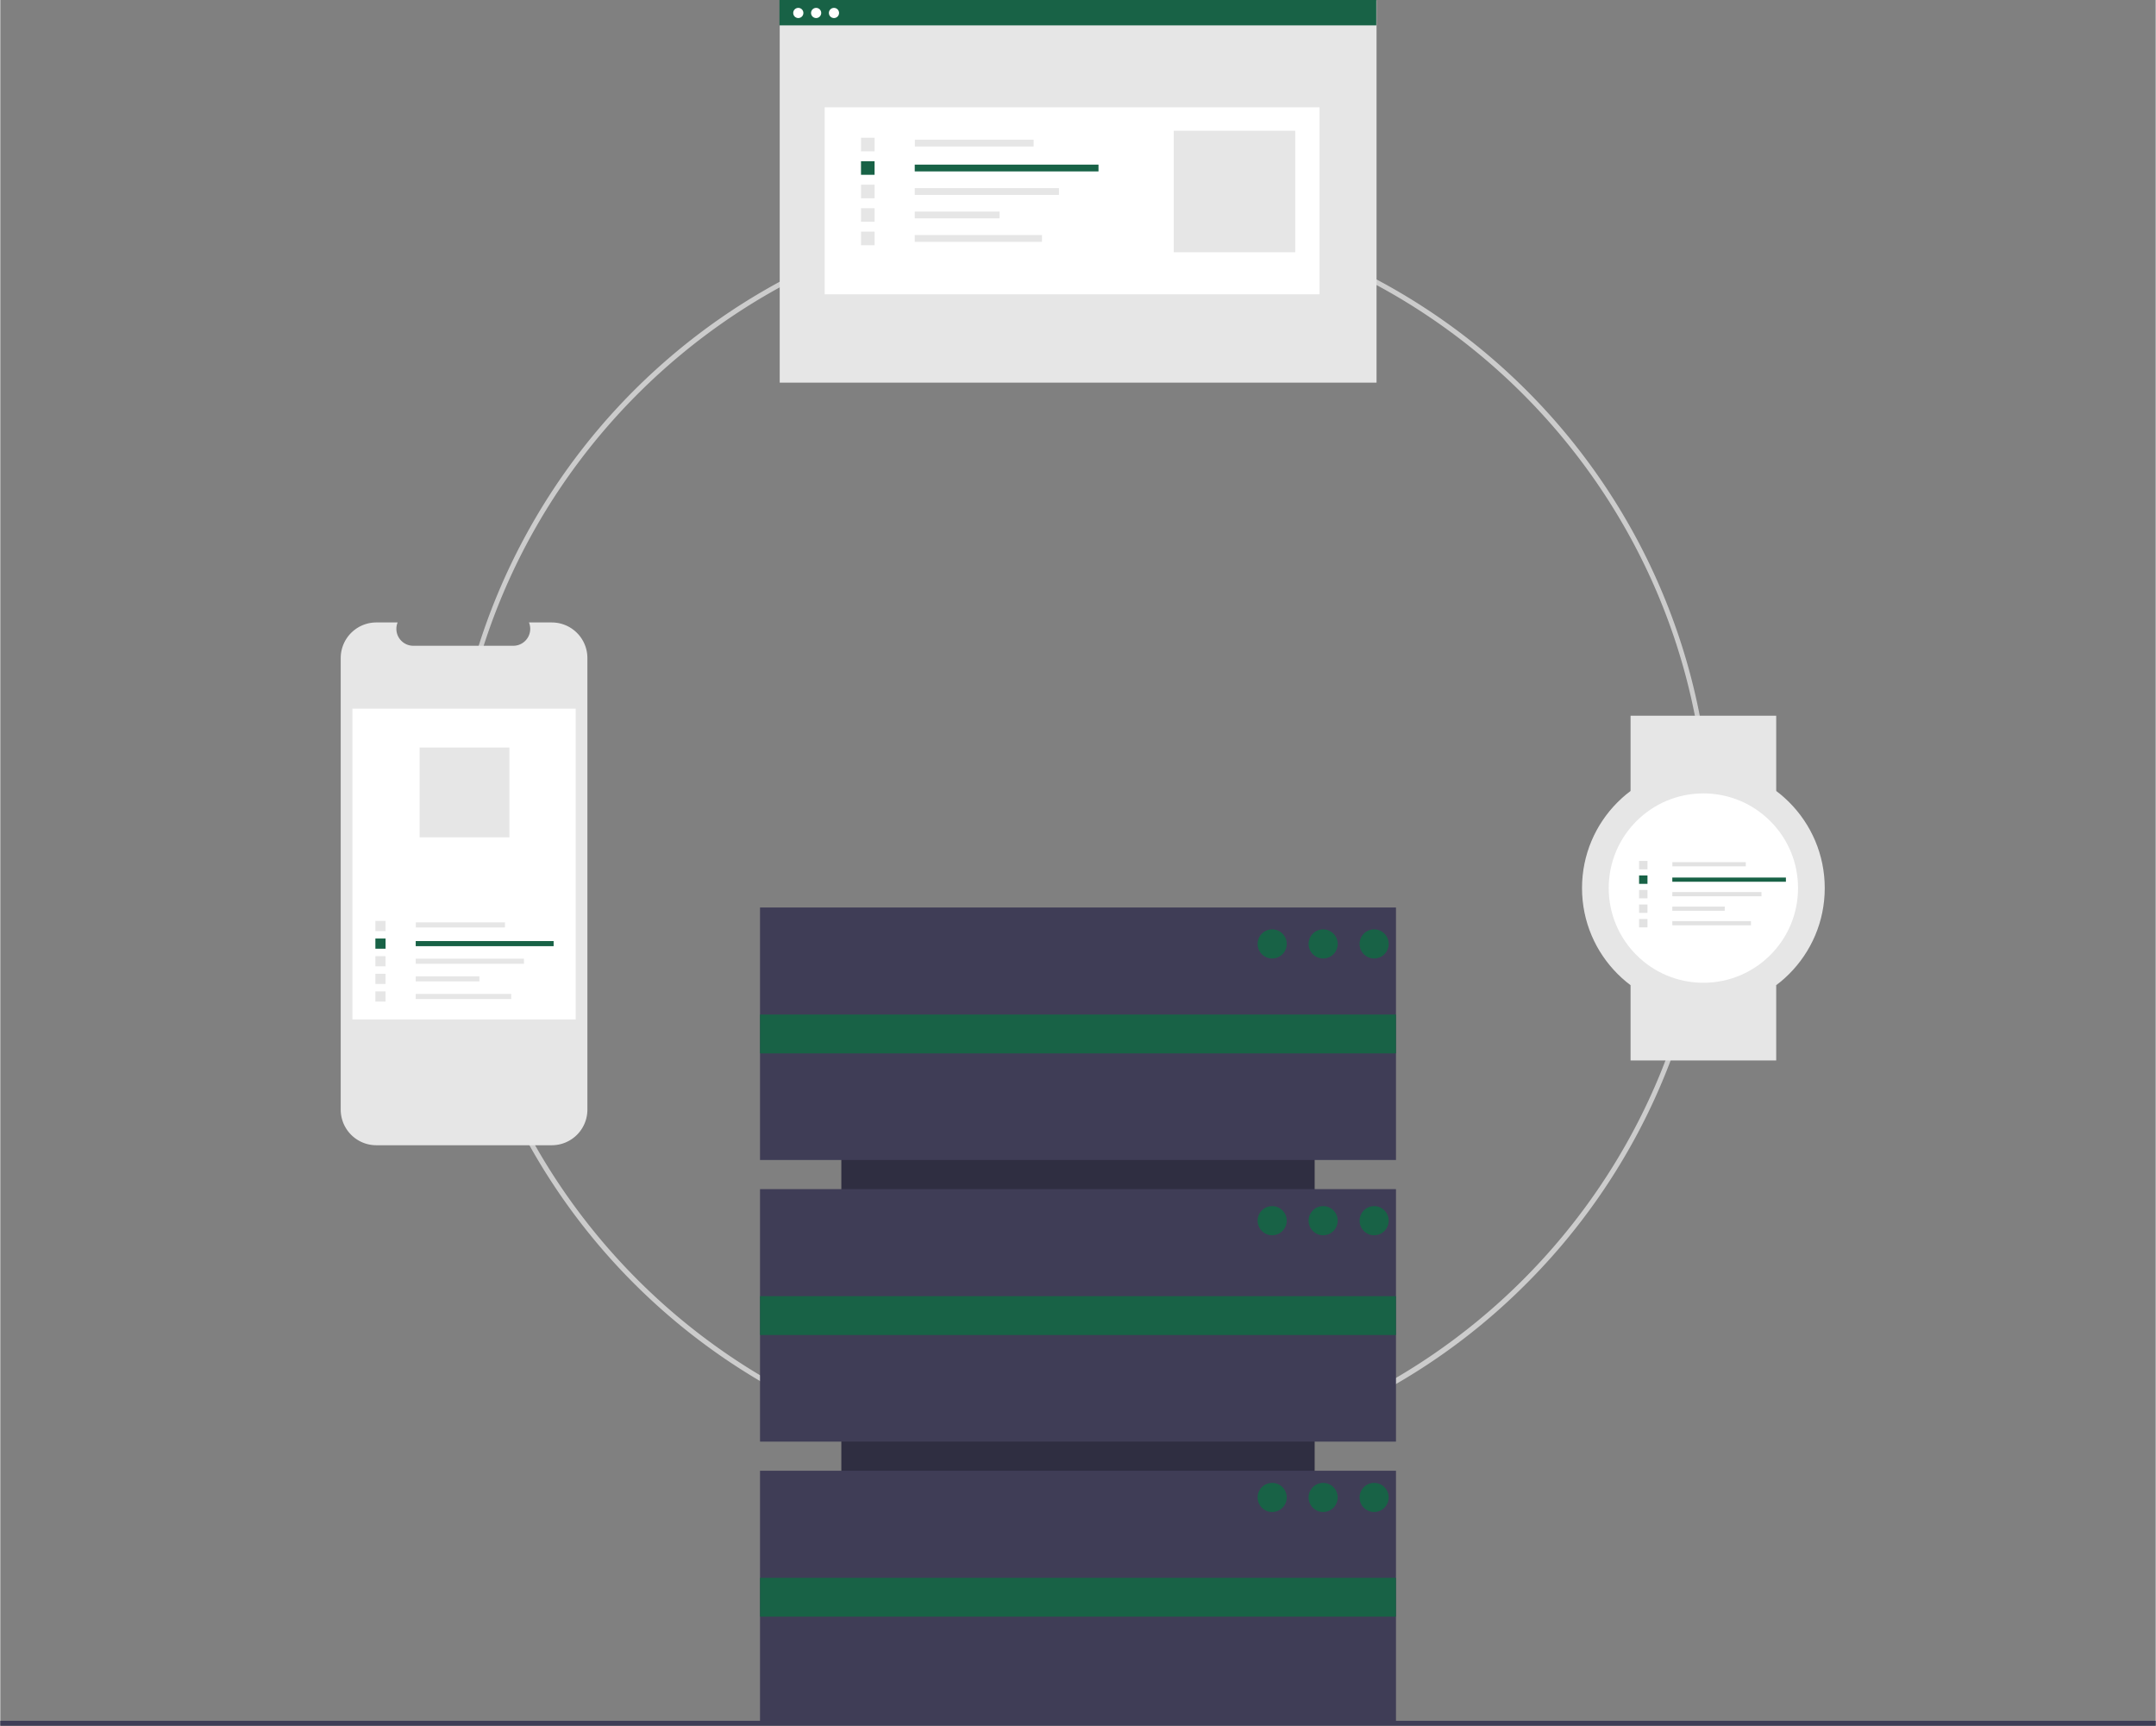 <svg xmlns="http://www.w3.org/2000/svg" width="888.0" height="710.807" viewBox="0.0 0.0 888.0 711.0" role="img" artist="Katerina Limpitsouni" source="https://undraw.co/"><rect x="0.0" y="0.0" width="888.0" height="711.0" fill="#808080" stroke="none"/><title>server_cluster</title><path d="M600.936,699.404a260.064,260.064,0,1,1,183.894-76.171A258.365,258.365,0,0,1,600.936,699.404Zm0-518.129c-142.297,0-258.064,115.768-258.064,258.065s115.768,258.064,258.064,258.064S859,581.637,859,439.34,743.232,181.275,600.936,181.275Z" transform="translate(-156 -94.596)" fill="#ccc" /><rect x="469" y="509.904" width="262" height="195" transform="translate(1051.404 -87.193) rotate(90)" fill="#2f2e41" /><rect x="313" y="373.807" width="262" height="104" fill="#3f3d56" /><rect x="313" y="489.807" width="262" height="104" fill="#3f3d56" /><rect x="313" y="605.807" width="262" height="104" fill="#3f3d56" /><rect x="313" y="417.904" width="262" height="16" fill="#186246" /><rect x="313" y="533.904" width="262" height="16" fill="#186246" /><rect x="313" y="649.904" width="262" height="16" fill="#186246" /><circle cx="524" cy="388.807" r="6" fill="#186246" /><circle cx="545" cy="388.807" r="6" fill="#186246" /><circle cx="566" cy="388.807" r="6" fill="#186246" /><circle cx="524" cy="502.807" r="6" fill="#186246" /><circle cx="545" cy="502.807" r="6" fill="#186246" /><circle cx="566" cy="502.807" r="6" fill="#186246" /><circle cx="524" cy="616.807" r="6" fill="#186246" /><circle cx="545" cy="616.807" r="6" fill="#186246" /><circle cx="566" cy="616.807" r="6" fill="#186246" /><rect y="708.807" width="888" height="2" fill="#3f3d56" /><path d="M397.879,365.661v185.992a14.675,14.675,0,0,1-14.672,14.672H310.928a14.677,14.677,0,0,1-14.678-14.672V365.661a14.677,14.677,0,0,1,14.678-14.672h8.768a6.978,6.978,0,0,0,6.455,9.606h41.208a6.978,6.978,0,0,0,6.455-9.606h9.392A14.675,14.675,0,0,1,397.879,365.661Z" transform="translate(-156 -94.596)" fill="#e6e6e6" /><rect x="145.064" y="291.91" width="92" height="128" fill="#fff" /><rect x="171.186" y="379.927" width="36.72" height="2.098" fill="#e6e6e6" /><rect x="171.149" y="387.632" width="56.817" height="2.098" fill="#186246" /><rect x="171.149" y="394.89" width="44.588" height="2.098" fill="#e6e6e6" /><rect x="171.149" y="402.149" width="26.228" height="2.098" fill="#e6e6e6" /><rect x="171.149" y="409.407" width="39.343" height="2.098" fill="#e6e6e6" /><rect x="154.533" y="379.324" width="4.197" height="4.197" fill="#e6e6e6" /><rect x="154.533" y="386.582" width="4.197" height="4.197" fill="#186246" /><rect x="154.533" y="393.841" width="4.197" height="4.197" fill="#e6e6e6" /><rect x="154.533" y="401.1" width="4.197" height="4.197" fill="#e6e6e6" /><rect x="154.533" y="408.358" width="4.197" height="4.197" fill="#e6e6e6" /><rect x="172.751" y="307.91" width="36.998" height="36.998" fill="#e6e6e6" /><rect x="321.111" y="0.139" width="245.884" height="157.475" fill="#e6e6e6" /><rect x="339.647" y="44.195" width="203.861" height="77.035" fill="#fff" /><rect x="376.789" y="57.542" width="48.927" height="2.796" fill="#e6e6e6" /><rect x="376.74" y="67.807" width="75.705" height="2.796" fill="#186246" /><rect x="376.74" y="77.479" width="59.411" height="2.796" fill="#e6e6e6" /><rect x="376.74" y="87.151" width="34.948" height="2.796" fill="#e6e6e6" /><rect x="376.74" y="96.822" width="52.422" height="2.796" fill="#e6e6e6" /><rect x="354.601" y="56.738" width="5.592" height="5.592" fill="#e6e6e6" /><rect x="354.601" y="66.409" width="5.592" height="5.592" fill="#186246" /><rect x="354.601" y="76.081" width="5.592" height="5.592" fill="#e6e6e6" /><rect x="354.601" y="85.753" width="5.592" height="5.592" fill="#e6e6e6" /><rect x="354.601" y="95.424" width="5.592" height="5.592" fill="#e6e6e6" /><rect x="483.445" y="53.847" width="50.059" height="50.059" fill="#e6e6e6" /><rect x="321.006" width="245.884" height="10.446" fill="#186246" /><circle cx="328.768" cy="5.341" r="2.097" fill="#fff" /><circle cx="336.117" cy="5.341" r="2.097" fill="#fff" /><circle cx="343.466" cy="5.341" r="2.097" fill="#fff" /><rect x="671.648" y="294.807" width="60" height="31" fill="#e6e6e6" /><rect x="671.648" y="405.807" width="60" height="31" fill="#e6e6e6" /><circle cx="701.648" cy="365.807" r="50" fill="#e6e6e6" /><circle cx="701.648" cy="365.807" r="39" fill="#fff" /><rect x="688.877" y="355.122" width="30.247" height="1.728" fill="#e2e2e2" /><rect x="688.846" y="361.468" width="46.802" height="1.728" fill="#186246" /><rect x="688.846" y="367.447" width="36.728" height="1.728" fill="#e2e2e2" /><rect x="688.846" y="373.426" width="21.605" height="1.728" fill="#e2e2e2" /><rect x="688.846" y="379.405" width="32.407" height="1.728" fill="#e2e2e2" /><rect x="675.16" y="354.625" width="3.457" height="3.457" fill="#e2e2e2" /><rect x="675.16" y="360.604" width="3.457" height="3.457" fill="#186246" /><rect x="675.16" y="366.583" width="3.457" height="3.457" fill="#e2e2e2" /><rect x="675.16" y="372.562" width="3.457" height="3.457" fill="#e2e2e2" /><rect x="675.16" y="378.541" width="3.457" height="3.457" fill="#e2e2e2" /></svg>